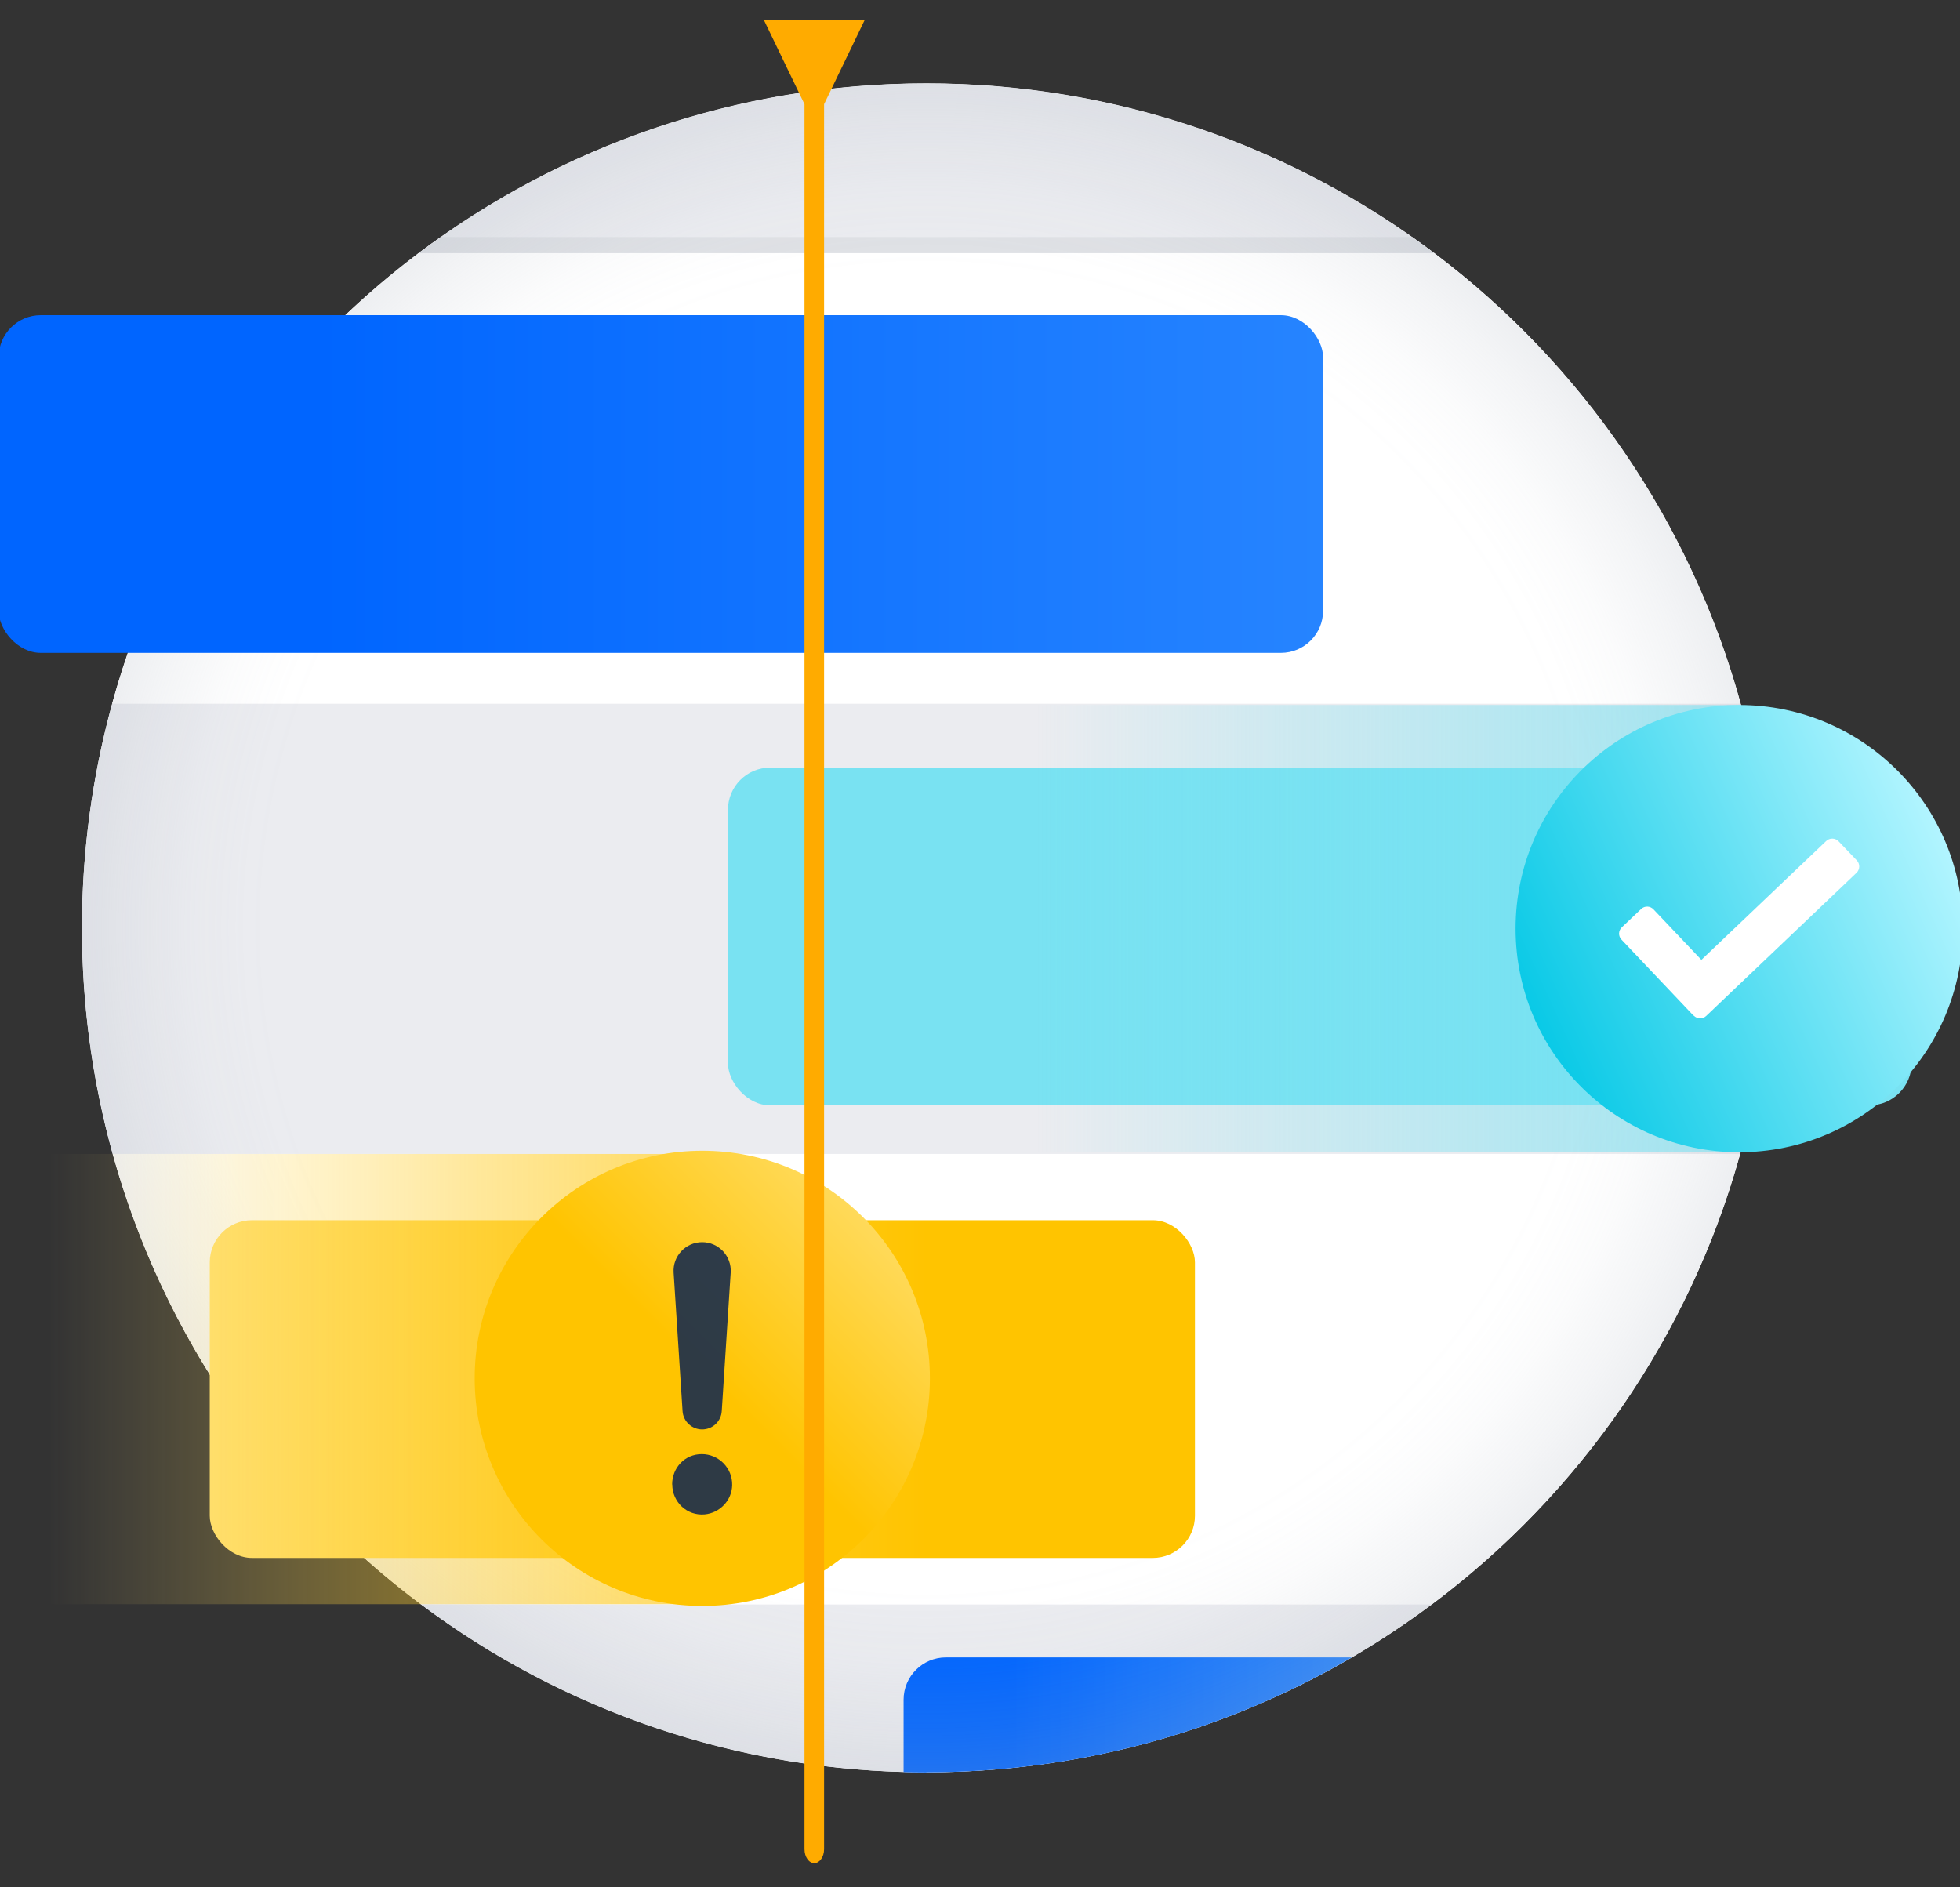 <?xml version="1.0" encoding="UTF-8"?><svg id="Layer_1" xmlns="http://www.w3.org/2000/svg" xmlns:xlink="http://www.w3.org/1999/xlink" viewBox="0 0 158.02 152.14"><rect x="0" y="0" width="158.02" height="152.14" fill="#333333" stroke="none"/><defs><style>.cls-1{fill:url(#linear-gradient);}.cls-2{fill:#ebecf0;}.cls-3{fill:#fff;}.cls-4{fill:#ffab00;}.cls-5{fill:#dfe1e5;}.cls-6{fill:#172b4d;}.cls-7{fill:#79e2f2;}.cls-8{fill:url(#radial-gradient);isolation:isolate;opacity:.2;}.cls-9{fill:url(#linear-gradient-3);}.cls-10{fill:url(#linear-gradient-4);}.cls-11{fill:url(#linear-gradient-2);}.cls-12{fill:url(#linear-gradient-6);}.cls-13{fill:url(#linear-gradient-7);}.cls-14{fill:url(#linear-gradient-5);}.cls-15{opacity:.9;}</style><linearGradient id="linear-gradient" x1="72.86" y1="138.26" x2="108.98" y2="138.26" gradientTransform="matrix(1, 0, 0, 1, 0, 0)" gradientUnits="userSpaceOnUse"><stop offset=".24" stop-color="#0065ff"/><stop offset="1" stop-color="#2684ff"/></linearGradient><radialGradient id="radial-gradient" cx="242.18" cy="-2904.23" fx="242.18" fy="-2904.23" r="75.65" gradientTransform="translate(-143.27 -2539) scale(.9 -.9)" gradientUnits="userSpaceOnUse"><stop offset=".78" stop-color="#a5adba" stop-opacity="0"/><stop offset=".81" stop-color="#a5adba" stop-opacity=".03"/><stop offset=".84" stop-color="#a5adba" stop-opacity=".1"/><stop offset=".88" stop-color="#a5adba" stop-opacity=".23"/><stop offset=".91" stop-color="#a5adba" stop-opacity=".41"/><stop offset=".95" stop-color="#a5adba" stop-opacity=".63"/><stop offset=".99" stop-color="#a5adba" stop-opacity=".91"/><stop offset="1" stop-color="#a5adba"/></radialGradient><linearGradient id="linear-gradient-2" x1="74.77" y1="112" x2="7.99" y2="112" gradientTransform="matrix(1, 0, 0, 1, 0, 0)" gradientUnits="userSpaceOnUse"><stop offset="0" stop-color="#ffc400"/><stop offset="1" stop-color="#ffe380"/></linearGradient><linearGradient id="linear-gradient-3" x1="288.69" y1="-3038.1" x2="288.69" y2="-3091.28" gradientTransform="translate(-258.18 3175.88)" gradientUnits="userSpaceOnUse"><stop offset="0" stop-color="#ffe380" stop-opacity="0"/><stop offset=".03" stop-color="#ffe17a" stop-opacity=".02"/><stop offset=".37" stop-color="#ffd546" stop-opacity=".27"/><stop offset=".65" stop-color="#ffcb20" stop-opacity=".45"/><stop offset=".87" stop-color="#ffc608" stop-opacity=".56"/><stop offset="1" stop-color="#ffc400" stop-opacity=".6"/></linearGradient><linearGradient id="linear-gradient-4" x1="56.86" y1="110.9" x2="75.01" y2="92.74" xlink:href="#linear-gradient-2"/><linearGradient id="linear-gradient-5" x1="-.11" y1="39.03" x2="106.66" y2="39.03" xlink:href="#linear-gradient"/><linearGradient id="linear-gradient-6" x1="252.38" y1="-3117.74" x2="252.38" y2="-3174.54" gradientTransform="translate(-140.41 3221.01)" gradientUnits="userSpaceOnUse"><stop offset="0" stop-color="#79e2f2" stop-opacity="0"/><stop offset=".34" stop-color="#79e2f2" stop-opacity=".25"/><stop offset=".64" stop-color="#79e2f2" stop-opacity=".44"/><stop offset=".87" stop-color="#79e2f2" stop-opacity=".56"/><stop offset="1" stop-color="#79e2f2" stop-opacity=".6"/></linearGradient><linearGradient id="linear-gradient-7" x1="156.86" y1="67.3" x2="122.01" y2="83.14" gradientTransform="matrix(1, 0, 0, 1, 0, 0)" gradientUnits="userSpaceOnUse"><stop offset="0" stop-color="#b3f5ff"/><stop offset="1" stop-color="#00c7e5"/></linearGradient></defs><circle class="cls-3" cx="74.69" cy="74.81" r="68.08"/><g><path class="cls-2" d="M74.69,142.89c15.29,0,29.4-5.04,40.76-13.54H33.93c11.36,8.51,25.47,13.54,40.76,13.54Z"/><path class="cls-2" d="M74.69,6.72c-15.37,0-29.55,5.1-40.95,13.69H115.64c-11.4-8.59-25.58-13.69-40.95-13.69Z"/><path class="cls-1" d="M74.69,142.89c12.51,0,24.22-3.38,34.29-9.26h-32.72c-1.88,0-3.41,1.53-3.41,3.41v5.83c.61,.02,1.22,.03,1.83,.03Z"/><path class="cls-3" d="M9.08,93.04c4.08,14.7,12.96,27.41,24.85,36.31H115.45c11.89-8.9,20.78-21.61,24.85-36.31H9.08Z"/><path class="cls-2" d="M6.61,74.81c0,6.31,.86,12.43,2.47,18.23H140.3c1.61-5.8,2.47-11.91,2.47-18.23s-.85-12.32-2.43-18.08H9.04c-1.58,5.76-2.43,11.82-2.43,18.08Z"/><path class="cls-5" d="M33.67,20.47H115.71c-.61-.46-1.24-.92-1.87-1.36H35.54c-.63,.44-1.25,.9-1.87,1.36Z"/><path class="cls-3" d="M9.04,56.72H140.34c-4.04-14.69-12.86-27.39-24.7-36.31H33.74c-11.84,8.93-20.67,21.63-24.7,36.31Z"/><circle class="cls-8" cx="74.69" cy="74.81" r="68.08"/></g><rect class="cls-11" x="16.91" y="98.38" width="79.43" height="27.23" rx="3.4" ry="3.4"/><g><rect class="cls-9" x="12.37" y="84.59" width="36.3" height="53.18" transform="translate(141.7 80.67) rotate(90)"/><path class="cls-10" d="M56.62,92.78c10.14,0,18.35,8.22,18.35,18.35s-8.22,18.35-18.35,18.35-18.35-8.22-18.35-18.35,8.22-18.35,18.35-18.35"/><g class="cls-15"><g><path class="cls-6" d="M58.19,113.77l.72-11.16c.09-1.33-.97-2.46-2.3-2.46h0c-1.33,0-2.39,1.13-2.3,2.46l.72,11.16c.05,.83,.75,1.48,1.58,1.48h0c.84,0,1.53-.65,1.58-1.48Z"/><path class="cls-6" d="M54.2,119.69c0,1.42,1.2,2.54,2.61,2.41,1.22-.11,2.2-1.13,2.22-2.36,.03-1.37-1.08-2.5-2.45-2.5s-2.39,1.1-2.39,2.45Z"/></g></g></g><rect class="cls-14" x="-.11" y="25.41" width="106.78" height="27.23" rx="3.4" ry="3.4"/><rect class="cls-7" x="58.69" y="61.89" width="95.43" height="27.23" rx="3.4" ry="3.4"/><path class="cls-4" d="M69.74,1.58h-8.17l3.29,6.82V149.09c0,.63,.36,1.13,.79,1.13s.79-.51,.79-1.13V8.4l3.29-6.82Z"/><g><rect class="cls-12" x="93.94" y="46.47" width="36.06" height="56.8" transform="translate(186.83 -37.1) rotate(90)"/><path class="cls-13" d="M140.22,56.84c9.96,0,18.03,8.07,18.03,18.03s-8.07,18.03-18.03,18.03-18.03-8.07-18.03-18.03,8.07-18.03,18.03-18.03"/><path class="cls-3" d="M136.55,81.9l-5.82-6.14c-.27-.28-.26-.73,.03-1l1.55-1.47c.28-.27,.73-.26,1,.03l3.86,4.07,10.06-9.58c.28-.27,.73-.26,1,.02l1.47,1.54c.27,.28,.26,.73-.02,1l-12.12,11.54c-.28,.27-.74,.26-1.01-.03Z"/></g></svg>